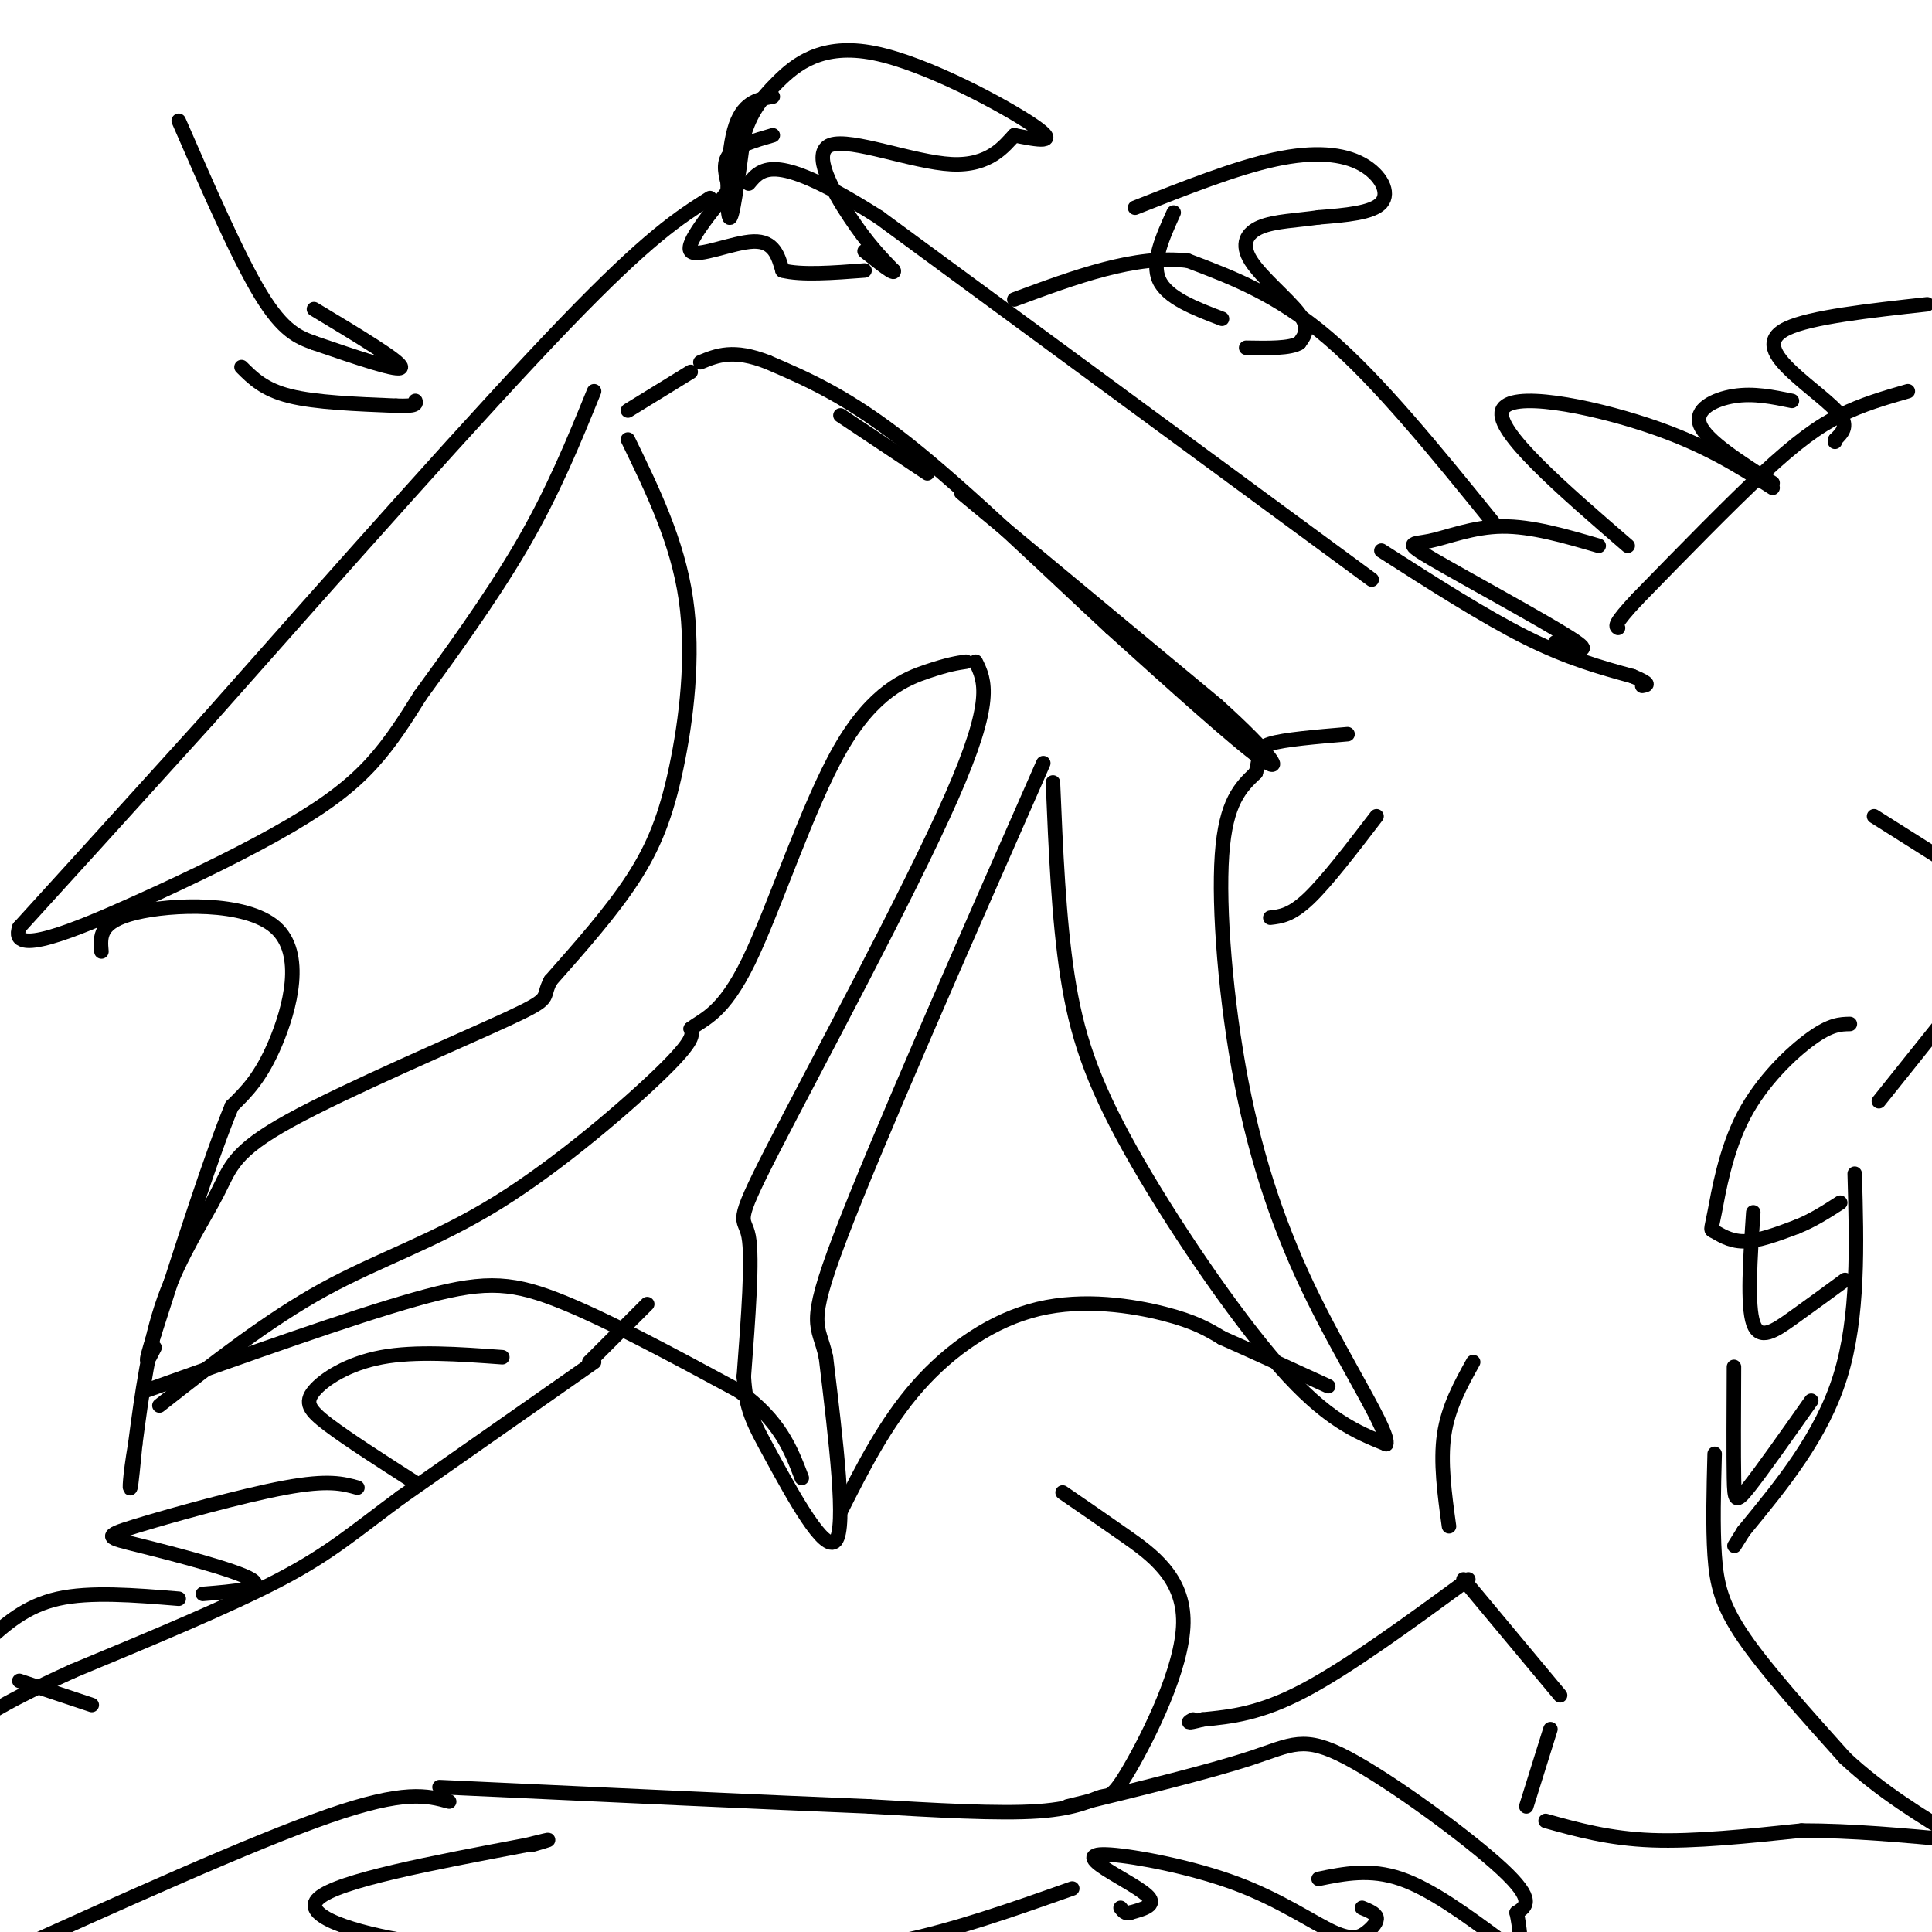 <svg viewBox='0 0 400 400' version='1.1' xmlns='http://www.w3.org/2000/svg' xmlns:xlink='http://www.w3.org/1999/xlink'><g fill='none' stroke='rgb(0,0,0)' stroke-width='3' stroke-linecap='round' stroke-linejoin='round'><path d='M284,120c0.000,0.000 -102.000,-75.000 -102,-75'/><path d='M182,45c-21.500,-13.667 -24.250,-10.333 -27,-7'/><path d='M147,41c-6.333,4.000 -12.667,8.000 -30,26c-17.333,18.000 -45.667,50.000 -74,82'/><path d='M43,149c-18.833,20.833 -28.917,31.917 -39,43'/><path d='M4,192c-2.298,6.327 11.456,0.644 24,-5c12.544,-5.644 23.877,-11.250 32,-16c8.123,-4.750 13.035,-8.643 17,-13c3.965,-4.357 6.982,-9.179 10,-14'/><path d='M87,144c5.556,-7.644 14.444,-19.756 21,-31c6.556,-11.244 10.778,-21.622 15,-32'/><path d='M130,91c5.131,10.548 10.262,21.095 12,33c1.738,11.905 0.083,25.167 -2,35c-2.083,9.833 -4.595,16.238 -9,23c-4.405,6.762 -10.702,13.881 -17,21'/><path d='M114,203c-2.139,3.962 1.012,3.365 -9,8c-10.012,4.635 -33.189,14.500 -45,21c-11.811,6.500 -12.257,9.635 -15,15c-2.743,5.365 -7.784,12.962 -11,22c-3.216,9.038 -4.608,19.519 -6,30'/><path d='M28,299c-1.200,7.067 -1.200,9.733 -1,9c0.200,-0.733 0.600,-4.867 1,-9'/><path d='M33,291c11.274,-8.857 22.548,-17.714 34,-24c11.452,-6.286 23.083,-10.000 36,-18c12.917,-8.000 27.119,-20.286 34,-27c6.881,-6.714 6.440,-7.857 6,-9'/><path d='M143,213c2.756,-2.145 6.646,-3.008 12,-14c5.354,-10.992 12.172,-32.113 19,-44c6.828,-11.887 13.665,-14.539 18,-16c4.335,-1.461 6.167,-1.730 8,-2'/><path d='M202,137c1.929,3.940 3.857,7.881 -5,28c-8.857,20.119 -28.500,56.417 -37,73c-8.500,16.583 -5.857,13.452 -5,18c0.857,4.548 -0.071,16.774 -1,29'/><path d='M154,285c0.405,6.869 1.917,9.542 6,17c4.083,7.458 10.738,19.702 13,17c2.262,-2.702 0.131,-20.351 -2,-38'/><path d='M171,281c-1.511,-7.111 -4.289,-5.889 3,-25c7.289,-19.111 24.644,-58.556 42,-98'/><path d='M218,162c0.589,14.077 1.179,28.155 3,40c1.821,11.845 4.875,21.458 13,36c8.125,14.542 21.321,34.012 31,45c9.679,10.988 15.839,13.494 22,16'/><path d='M287,299c0.829,-2.287 -8.097,-16.005 -15,-30c-6.903,-13.995 -11.781,-28.268 -15,-45c-3.219,-16.732 -4.777,-35.923 -4,-47c0.777,-11.077 3.888,-14.038 7,-17'/><path d='M260,160c1.044,-3.889 0.156,-5.111 3,-6c2.844,-0.889 9.422,-1.444 16,-2'/><path d='M21,197c-0.268,-3.083 -0.536,-6.167 7,-8c7.536,-1.833 22.875,-2.417 29,3c6.125,5.417 3.036,16.833 0,24c-3.036,7.167 -6.018,10.083 -9,13'/><path d='M48,229c-4.167,10.000 -10.083,28.500 -16,47'/><path d='M32,276c-2.667,8.333 -1.333,5.667 0,3'/><path d='M30,288c21.267,-7.600 42.533,-15.200 56,-19c13.467,-3.800 19.133,-3.800 29,0c9.867,3.800 23.933,11.400 38,19'/><path d='M153,288c8.500,6.167 10.750,12.083 13,18'/><path d='M174,313c4.637,-9.179 9.274,-18.357 16,-26c6.726,-7.643 15.542,-13.750 25,-16c9.458,-2.250 19.560,-0.643 26,1c6.440,1.643 9.220,3.321 12,5'/><path d='M253,277c5.667,2.500 13.833,6.250 22,10'/><path d='M286,114c10.667,6.833 21.333,13.667 30,18c8.667,4.333 15.333,6.167 22,8'/><path d='M338,140c4.000,1.667 3.000,1.833 2,2'/><path d='M160,28c-3.750,1.083 -7.500,2.167 -9,4c-1.500,1.833 -0.750,4.417 0,7'/><path d='M160,20c-3.200,0.578 -6.400,1.156 -8,7c-1.600,5.844 -1.600,16.956 -1,18c0.600,1.044 1.800,-7.978 3,-17'/><path d='M154,28c1.376,-4.525 3.317,-7.337 7,-11c3.683,-3.663 9.107,-8.179 20,-6c10.893,2.179 27.255,11.051 33,15c5.745,3.949 0.872,2.974 -4,2'/><path d='M210,28c-2.013,2.115 -5.045,6.402 -13,6c-7.955,-0.402 -20.834,-5.493 -25,-4c-4.166,1.493 0.381,9.569 4,15c3.619,5.431 6.309,8.215 9,11'/><path d='M185,56c0.500,1.167 -2.750,-1.417 -6,-4'/><path d='M152,38c-5.111,6.267 -10.222,12.533 -9,14c1.222,1.467 8.778,-1.867 13,-2c4.222,-0.133 5.111,2.933 6,6'/><path d='M162,56c3.833,1.000 10.417,0.500 17,0'/><path d='M285,169c-5.167,6.750 -10.333,13.500 -14,17c-3.667,3.500 -5.833,3.750 -8,4'/><path d='M123,282c0.000,0.000 -40.000,28.000 -40,28'/><path d='M83,310c-9.867,7.289 -14.533,11.511 -25,17c-10.467,5.489 -26.733,12.244 -43,19'/><path d='M15,346c-9.833,4.500 -12.917,6.250 -16,8'/><path d='M104,281c-9.000,-0.655 -18.000,-1.310 -25,0c-7.000,1.310 -12.000,4.583 -14,7c-2.000,2.417 -1.000,3.976 3,7c4.000,3.024 11.000,7.512 18,12'/><path d='M74,308c-2.998,-0.836 -5.997,-1.671 -15,0c-9.003,1.671 -24.011,5.850 -31,8c-6.989,2.150 -5.959,2.271 1,4c6.959,1.729 19.845,5.065 23,7c3.155,1.935 -3.423,2.467 -10,3'/><path d='M37,331c-9.167,-0.750 -18.333,-1.500 -25,0c-6.667,1.500 -10.833,5.250 -15,9'/><path d='M4,348c0.000,0.000 15.000,5.000 15,5'/><path d='M367,101c-7.067,-4.533 -14.133,-9.067 -26,-13c-11.867,-3.933 -28.533,-7.267 -30,-3c-1.467,4.267 12.267,16.133 26,28'/><path d='M331,113c-6.952,-2.035 -13.904,-4.070 -20,-4c-6.096,0.070 -11.335,2.246 -15,3c-3.665,0.754 -5.756,0.088 1,4c6.756,3.912 22.359,12.404 28,16c5.641,3.596 1.321,2.298 -3,1'/><path d='M395,81c-4.711,1.356 -9.422,2.711 -14,5c-4.578,2.289 -9.022,5.511 -16,12c-6.978,6.489 -16.489,16.244 -26,26'/><path d='M339,124c-5.000,5.333 -4.500,5.667 -4,6'/><path d='M399,63c-12.065,1.333 -24.131,2.667 -29,5c-4.869,2.333 -2.542,5.667 1,9c3.542,3.333 8.298,6.667 10,9c1.702,2.333 0.351,3.667 -1,5'/><path d='M380,91c-0.167,0.833 -0.083,0.417 0,0'/><path d='M371,83c-3.956,-0.822 -7.911,-1.644 -12,-1c-4.089,0.644 -8.311,2.756 -7,6c1.311,3.244 8.156,7.622 15,12'/><path d='M305,282c-2.583,4.667 -5.167,9.333 -6,15c-0.833,5.667 0.083,12.333 1,19'/><path d='M303,327c0.000,0.000 20.000,24.000 20,24'/><path d='M309,108c-11.750,-14.500 -23.500,-29.000 -34,-38c-10.500,-9.000 -19.750,-12.500 -29,-16'/><path d='M246,54c-10.833,-1.333 -23.417,3.333 -36,8'/><path d='M243,44c-2.333,5.167 -4.667,10.333 -3,14c1.667,3.667 7.333,5.833 13,8'/><path d='M235,43c10.417,-4.119 20.833,-8.238 29,-10c8.167,-1.762 14.083,-1.167 18,1c3.917,2.167 5.833,5.905 4,8c-1.833,2.095 -7.417,2.548 -13,3'/><path d='M273,45c-4.448,0.649 -9.069,0.772 -12,2c-2.931,1.228 -4.174,3.561 -2,7c2.174,3.439 7.764,7.982 10,11c2.236,3.018 1.118,4.509 0,6'/><path d='M269,71c-1.833,1.167 -6.417,1.083 -11,1'/><path d='M355,301c-0.200,7.533 -0.400,15.067 0,21c0.400,5.933 1.400,10.267 6,17c4.600,6.733 12.800,15.867 21,25'/><path d='M382,364c7.500,7.000 15.750,12.000 24,17'/><path d='M321,358c0.000,0.000 -5.000,16.000 -5,16'/><path d='M320,377c6.583,1.833 13.167,3.667 22,4c8.833,0.333 19.917,-0.833 31,-2'/><path d='M373,379c10.500,0.000 21.250,1.000 32,2'/><path d='M384,243c0.417,14.833 0.833,29.667 -3,42c-3.833,12.333 -11.917,22.167 -20,32'/><path d='M361,317c-3.333,5.333 -1.667,2.667 0,0'/><path d='M389,228c0.000,0.000 16.000,-20.000 16,-20'/><path d='M383,212c-1.970,0.036 -3.939,0.072 -8,3c-4.061,2.928 -10.212,8.749 -14,16c-3.788,7.251 -5.211,15.933 -6,20c-0.789,4.067 -0.943,3.518 0,4c0.943,0.482 2.984,1.995 6,2c3.016,0.005 7.008,-1.497 11,-3'/><path d='M372,254c3.333,-1.333 6.167,-3.167 9,-5'/><path d='M363,251c-0.644,9.644 -1.289,19.289 0,23c1.289,3.711 4.511,1.489 8,-1c3.489,-2.489 7.244,-5.244 11,-8'/><path d='M359,283c-0.044,9.089 -0.089,18.178 0,23c0.089,4.822 0.311,5.378 3,2c2.689,-3.378 7.844,-10.689 13,-18'/><path d='M304,327c-12.417,9.083 -24.833,18.167 -34,23c-9.167,4.833 -15.083,5.417 -21,6'/><path d='M249,356c-3.833,1.000 -2.917,0.500 -2,0'/><path d='M220,309c3.838,2.634 7.675,5.268 13,9c5.325,3.732 12.137,8.564 12,18c-0.137,9.436 -7.222,23.478 -11,30c-3.778,6.522 -4.248,5.525 -6,6c-1.752,0.475 -4.786,2.421 -13,3c-8.214,0.579 -21.607,-0.211 -35,-1'/><path d='M180,374c-20.667,-0.833 -54.833,-2.417 -89,-4'/><path d='M221,374c14.732,-3.595 29.464,-7.190 38,-10c8.536,-2.810 10.875,-4.833 20,0c9.125,4.833 25.036,16.524 32,23c6.964,6.476 4.982,7.738 3,9'/><path d='M314,396c0.667,3.000 0.833,6.000 1,9'/><path d='M311,402c-7.333,-5.417 -14.667,-10.833 -21,-13c-6.333,-2.167 -11.667,-1.083 -17,0'/><path d='M282,395c1.390,0.573 2.780,1.146 3,2c0.220,0.854 -0.731,1.990 -2,3c-1.269,1.010 -2.858,1.895 -7,0c-4.142,-1.895 -10.839,-6.568 -20,-10c-9.161,-3.432 -20.785,-5.621 -26,-6c-5.215,-0.379 -4.019,1.052 -1,3c3.019,1.948 7.863,4.414 9,6c1.137,1.586 -1.431,2.293 -4,3'/><path d='M234,396c-1.000,0.333 -1.500,-0.333 -2,-1'/><path d='M222,391c-12.250,4.333 -24.500,8.667 -36,11c-11.500,2.333 -22.250,2.667 -33,3'/><path d='M120,404c-11.711,-0.089 -23.422,-0.178 -35,-2c-11.578,-1.822 -23.022,-5.378 -19,-9c4.022,-3.622 23.511,-7.311 43,-11'/><path d='M109,382c7.333,-1.833 4.167,-0.917 1,0'/><path d='M93,373c-4.583,-1.250 -9.167,-2.500 -25,3c-15.833,5.500 -42.917,17.750 -70,30'/><path d='M388,169c0.000,0.000 19.000,12.000 19,12'/><path d='M174,86c0.000,0.000 18.000,12.000 18,12'/><path d='M199,102c0.000,0.000 53.000,44.000 53,44'/><path d='M252,146c11.622,10.489 14.178,14.711 9,11c-5.178,-3.711 -18.089,-15.356 -31,-27'/><path d='M230,130c-12.867,-11.889 -29.533,-28.111 -42,-38c-12.467,-9.889 -20.733,-13.444 -29,-17'/><path d='M159,75c-7.167,-2.833 -10.583,-1.417 -14,0'/><path d='M143,77c0.000,0.000 -13.000,8.000 -13,8'/><path d='M122,282c0.000,0.000 12.000,-12.000 12,-12'/><path d='M37,25c6.167,14.167 12.333,28.333 17,36c4.667,7.667 7.833,8.833 11,10'/><path d='M65,64c9.000,5.417 18.000,10.833 18,12c0.000,1.167 -9.000,-1.917 -18,-5'/><path d='M50,76c2.333,2.333 4.667,4.667 10,6c5.333,1.333 13.667,1.667 22,2'/><path d='M82,84c4.333,0.167 4.167,-0.417 4,-1'/></g>
</svg>